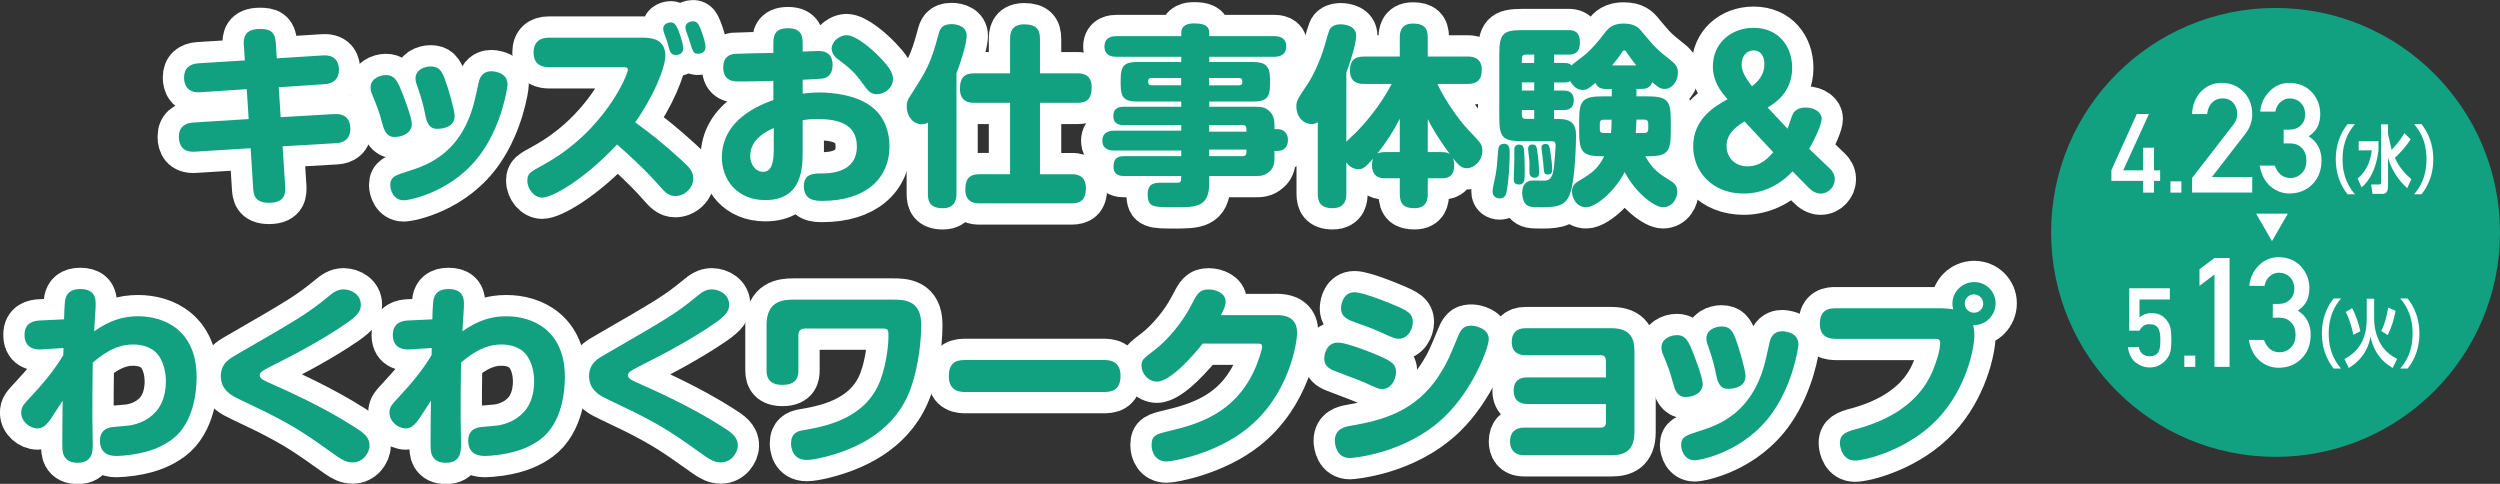 <?xml version="1.0" encoding="UTF-8"?>
<svg id="_レイヤー_1" data-name="レイヤー_1" xmlns="http://www.w3.org/2000/svg" version="1.1" viewBox="0 0 734.92 142.25">
  <rect x="0" y="0" width="734.92" height="142.25" fill="#333333" stroke="none"/>
  <!-- Generator: Adobe Illustrator 29.4.0, SVG Export Plug-In . SVG Version: 2.1.0 Build 152)  -->
  <defs>
    <style>
      .st0 {
        stroke: #fff;
        stroke-linecap: round;
        stroke-linejoin: round;
        stroke-width: 12.5px;
      }

      .st0, .st1 {
        fill: #fff;
      }

      .st2 {
        fill: #11a181;
      }
    </style>
  </defs>
  <g>
    <path class="st2" d="M734.92,68.32c0,36.44-29.54,65.98-65.98,65.98s-65.98-29.54-65.98-65.98S632.49,2.34,668.93,2.34s65.98,29.54,65.98,65.98Z"/>
    <g>
      <path class="st1" d="M620.67,50.07l7.48-16.56h3.57l-7.56,16.56h5.85v-6.65h3.2v6.65h1.8v3.1h-1.8v3.44h-3.2v-3.44h-9.33v-3.11Z"/>
      <path class="st1" d="M638.04,53.31h3.21v3.31h-3.21v-3.31Z"/>
      <path class="st1" d="M644.41,52.31l12.12-15.66c.47-.63.79-1.22.96-1.76.11-.51.17-1,.17-1.45,0-1.2-.36-2.25-1.09-3.14-.75-.89-1.82-1.36-3.2-1.39-1.22,0-2.24.4-3.05,1.21-.84.81-1.34,1.94-1.49,3.41h-4.43c.11-2.66.98-4.86,2.6-6.59,1.63-1.69,3.64-2.56,6.02-2.59,2.67.03,4.83.91,6.49,2.64,1.69,1.71,2.55,3.89,2.57,6.52,0,2.11-.62,3.98-1.87,5.62l-9.98,12.91h11.85v4.56h-17.68v-4.3Z"/>
      <path class="st1" d="M671.33,38.12h1.53c1.52,0,2.7-.43,3.54-1.3.84-.84,1.26-1.93,1.26-3.26-.03-1.35-.46-2.46-1.3-3.33-.84-.84-1.92-1.27-3.23-1.3-.95,0-1.82.32-2.6.95-.82.63-1.38,1.61-1.66,2.93h-4.45c.23-2.37,1.15-4.36,2.78-5.99,1.6-1.61,3.52-2.43,5.74-2.46,2.82.03,5.06.96,6.72,2.79,1.59,1.78,2.39,3.89,2.42,6.32,0,1.23-.22,2.41-.66,3.55-.51,1.14-1.43,2.16-2.74,3.05,1.35.88,2.32,1.93,2.92,3.16.57,1.23.86,2.52.86,3.86-.03,3-.93,5.36-2.7,7.09-1.74,1.77-3.98,2.67-6.71,2.7-2.11,0-3.98-.7-5.61-2.1s-2.68-3.43-3.17-6.09h4.44c.4,1.07.96,1.94,1.68,2.6.74.69,1.71,1.03,2.93,1.03,1.3,0,2.4-.46,3.3-1.39.91-.87,1.37-2.1,1.4-3.7-.03-1.63-.5-2.89-1.4-3.78-.89-.87-2.03-1.3-3.4-1.3h-1.9v-4.03Z"/>
      <path class="st1" d="M692.27,36.51c-1.61,1.91-3.63,4.87-3.63,10.3s2.02,8.39,3.63,10.3h-2.17c-.83-1.09-3.46-4.48-3.46-10.3s2.59-9.19,3.46-10.3h2.17Z"/>
      <path class="st1" d="M693.38,41.5h5.82v2.69c-.36,3.02-1.42,7.89-4.97,10.89l-1.16-2.59c2.49-2.17,3.68-4.63,4.16-8.3h-3.85v-2.69ZM702,39.05c0,.13,0,.28.02.41.03.28,1.03,4.54,1.04,4.61,2.22-2.35,3.29-4.13,3.76-4.93l1.83,1.83c-1.37,2.11-2.95,3.82-4.64,5.43.72,1.5,1.97,3.89,4.86,6.26l-1.24,2.65c-2.51-2.26-4.71-5.5-5.62-8.97v8.28c0,2.04-.81,2.37-1.61,2.37h-2.95l-.42-2.76h2.46c.31,0,.47-.2.47-.59v-17.1h2.05v2.52Z"/>
      <path class="st1" d="M709.68,57.1c1.61-1.91,3.63-4.87,3.63-10.3s-2.02-8.39-3.63-10.3h2.17c.83,1.09,3.46,4.48,3.46,10.3s-2.59,9.19-3.46,10.3h-2.17Z"/>
      <path class="st1" d="M625.93,84.74h11.93v3.29h-8.92v5.26c1.05-.84,2.24-1.27,3.59-1.27.86.02,1.65.18,2.37.47.68.33,1.23.73,1.65,1.21.62.63,1.07,1.37,1.35,2.2.14.45.25,1.01.31,1.66.06.67.09,1.48.09,2.46,0,1.5-.1,2.65-.31,3.45-.21.79-.57,1.49-1.08,2.11-.44.6-1.08,1.15-1.92,1.64-.82.52-1.79.78-2.92.8-1.51,0-2.9-.46-4.16-1.39-1.28-.95-2.07-2.48-2.38-4.6h3.21c.35,1.78,1.42,2.68,3.21,2.7.77,0,1.38-.16,1.84-.48.44-.31.75-.71.92-1.21.18-.5.3-1.04.34-1.62.02-.57.03-1.13.03-1.67.02-1.32-.18-2.4-.6-3.22-.23-.39-.56-.7-1-.94-.44-.19-.99-.29-1.65-.29-.59,0-1.12.14-1.6.41-.48.29-.92.78-1.29,1.49h-3.01v-12.49Z"/>
      <path class="st1" d="M642.12,104.54h3.21v3.31h-3.21v-3.31Z"/>
      <path class="st1" d="M650.99,80.69l-4.41,3.33v-4.88l4.41-3.29h4.43v32h-4.43v-27.16Z"/>
      <path class="st1" d="M668.14,89.35h1.53c1.52,0,2.7-.43,3.54-1.3.84-.84,1.26-1.93,1.26-3.26-.03-1.35-.46-2.46-1.3-3.33-.84-.84-1.92-1.27-3.23-1.3-.95,0-1.82.32-2.6.95-.82.63-1.38,1.61-1.66,2.93h-4.45c.23-2.37,1.15-4.36,2.78-5.99,1.6-1.61,3.52-2.43,5.74-2.46,2.82.03,5.06.96,6.72,2.79,1.59,1.78,2.39,3.89,2.42,6.32,0,1.23-.22,2.41-.66,3.55-.51,1.14-1.43,2.16-2.74,3.05,1.35.88,2.32,1.93,2.92,3.16.57,1.23.86,2.52.86,3.86-.03,3-.93,5.36-2.7,7.09-1.74,1.77-3.98,2.67-6.71,2.7-2.11,0-3.98-.7-5.61-2.1-1.63-1.4-2.68-3.43-3.17-6.09h4.44c.4,1.07.96,1.94,1.68,2.6.74.69,1.71,1.03,2.93,1.03,1.3,0,2.4-.46,3.3-1.39.91-.87,1.37-2.1,1.4-3.7-.03-1.63-.5-2.89-1.4-3.78-.89-.87-2.03-1.3-3.4-1.3h-1.9v-4.03Z"/>
      <path class="st1" d="M688.19,87.74c-1.61,1.91-3.63,4.87-3.63,10.3s2.02,8.39,3.63,10.3h-2.17c-.83-1.09-3.46-4.48-3.46-10.3s2.59-9.19,3.46-10.3h2.17Z"/>
      <path class="st1" d="M695.75,87.81h2.17v5.8c0,4.37,1.71,7.17,2.05,7.74,1.45,2.37,3.63,3.58,4.71,4.17l-1.32,2.65c-4.55-2.78-5.8-6.15-6.5-9.21-.31,1.59-1.17,6.04-6.39,9.21l-1.27-2.63c2.84-1.54,6.55-4.39,6.55-11.91v-5.82ZM691.81,98.41c-.42-2.17-1.22-4.87-2.25-6.71l1.89-1.09c.95,1.63,1.91,4.39,2.41,6.76l-2.05,1.04ZM700.01,97.3c1.16-2.17,1.84-5.54,2.04-6.89l2.17.98c-.6,2.89-.99,4.3-2.31,7.11l-1.89-1.2Z"/>
      <path class="st1" d="M705.6,108.34c1.61-1.91,3.63-4.87,3.63-10.3s-2.02-8.39-3.63-10.3h2.17c.83,1.09,3.46,4.48,3.46,10.3s-2.59,9.19-3.46,10.3h-2.17Z"/>
    </g>
    <polygon class="st1" points="667.89 70.88 663.24 62.82 672.54 62.82 667.89 70.88"/>
  </g>
  <g>
    <path class="st0" d="M71.67,13.34c-.17-2.33.28-4.82,4.71-4.82,2.61,0,4.48.4,4.71,4.25l.28,4.37,13.56-.85c4.14-.28,4.71,2.67,4.71,4.25,0,2.78-1.7,4.03-4.2,4.2l-13.5.91.57,8.79,15.77-.91c4.03-.23,4.71,2.5,4.71,4.31,0,3.01-1.87,4.14-4.2,4.25l-15.71.91.74,11.63c.11,1.81.28,4.99-4.76,4.99-4.37,0-4.54-2.61-4.65-4.48l-.74-11.57-16.39,1.02c-3.69.23-4.71-2.1-4.71-4.37,0-2.89,1.81-4.03,4.2-4.2l16.33-1.02-.57-8.79-13.67.91c-4.03.28-4.76-2.55-4.76-4.31,0-2.78,1.7-4.03,4.2-4.2l13.67-.85-.28-4.42Z"/>
    <path class="st0" d="M112.45,36.54c-1.08-3.97-1.42-4.76-3.01-8.68-.28-.62-.51-1.3-.51-2.16,0-2.5,2.61-3.63,4.54-3.63s2.89.96,3.97,3.29c1.19,2.61,3.63,9.36,3.63,11,0,2.55-2.38,3.91-5.16,3.91-2.38,0-3.06-2.27-3.46-3.74ZM149.2,24.8c0,.91-1.53,11.29-7.43,19.79-8.11,11.8-21.38,14.29-23.08,14.29-3.12,0-3.97-3.12-3.97-4.48,0-2.44,1.53-2.89,5.1-4.03,6.07-1.87,16.5-5.5,20.02-22.23.91-4.2,1.02-4.65,1.36-5.33.91-1.7,2.44-1.87,3.29-1.87.4,0,.91.06,1.53.23,1.7.4,3.18,1.47,3.18,3.63ZM125.04,33.87c-.51-2.55-1.13-5.05-2.16-7.88-.57-1.59-.74-2.16-.74-2.89,0-2.55,2.55-3.57,4.48-3.57,2.33,0,3.18,1.19,4.08,3.52,1.13,2.95,2.95,9.47,2.95,10.95,0,3.86-4.31,3.86-5.33,3.86-2.44,0-3.01-2.67-3.29-3.97Z"/>
    <path class="st0" d="M161.33,19.75c-1.25,0-4.48-.23-4.48-4.31,0-2.95,1.7-4.37,4.48-4.37h27.56c2.44,0,6.69.28,6.69,5.27,0,3.69-3.52,12.08-8.85,19.62,4.54,3.29,8.34,6.3,13.61,11.12,2.5,2.27,3.46,3.4,3.46,5.39,0,2.89-2.61,5.16-5.27,5.16-2.1,0-3.12-1.25-4.65-2.95-3.91-4.54-10.1-10.15-12.48-12.19-9.64,10.27-19,15.6-22.01,15.6-2.33,0-4.37-2.44-4.37-4.99,0-2.1.85-2.55,4.59-4.59,18.15-9.87,24.96-26.6,24.96-28.02,0-.74-.85-.74-1.36-.74h-21.89ZM195.13,9.48c-.11-.4-.17-.74-.17-1.08,0-1.53,1.76-1.82,2.21-1.82,1.02,0,1.59.74,2.21,2.21.68,1.7,1.47,4.31,1.47,5.39,0,1.99-1.99,1.99-2.21,1.99-.68,0-1.42-.23-1.81-1.42-.11-.45-.68-2.38-.79-2.78-.17-.4-.79-2.1-.91-2.5ZM201.66,9.03c-.11-.34-.17-.62-.17-.96,0-1.64,1.87-1.81,2.27-1.81,1.19,0,1.64.85,2.27,2.44.68,1.76,1.36,3.97,1.36,5.1,0,1.99-1.93,1.99-2.16,1.99-1.36,0-1.47-.28-2.67-4.2-.11-.4-.74-2.16-.91-2.55Z"/>
    <path class="st0" d="M235.96,27.52c1.02-.11,2.61-.34,4.88-.34,3.18,0,11.12.51,15.88,4.59,3.46,2.89,4.76,7.26,4.76,11.17,0,9.75-7.2,16.11-19.74,16.11-1.81,0-5.44,0-5.44-4.37,0-3.69,3.12-3.69,4.93-3.69,2.44,0,10.66,0,10.66-7.94,0-7.03-6.24-8.05-11.51-8.05-2.16,0-3.06.11-4.42.34v8.79c0,4.99,0,14.69-11,14.69-8.34,0-12.76-6.07-12.76-12.53,0-11.17,11.17-15.43,15.14-16.9v-5.62c-1.3.06-6.81.17-7.94.17h-2.21c-1.42,0-4.59,0-4.59-4.14,0-3.01,1.76-3.74,3.23-3.97.45-.06,8.9-.23,11.51-.28v-2.67c0-1.99.11-4.59,4.31-4.59s4.31,2.72,4.31,4.54v2.33c2.72-.11,3.69-.17,4.42-.17,1.25,0,4.37,0,4.37,4.14,0,2.95-1.76,3.63-2.27,3.8-.91.23-1.47.28-6.52.51v4.08ZM227.46,37.62c-1.98.91-6.92,3.23-6.92,8.17,0,2.55,1.53,4.71,3.8,4.71,2.44,0,3.12-2.61,3.12-6.69v-6.18ZM248.84,10.34c2.78,0,7.49,4.03,10.1,6.81,2.27,2.38,3.57,4.2,3.57,6.07,0,2.67-2.5,4.48-4.76,4.48-1.87,0-2.67-1.13-3.91-2.83-2.84-3.91-4.08-4.88-7.77-7.66-1.59-1.19-1.59-2.78-1.59-2.95,0-1.19,1.02-2.44,1.19-2.55.34-.28,1.59-1.36,3.18-1.36Z"/>
    <path class="st0" d="M281.16,57.01c0,.91,0,4.2-3.97,4.2-3.74,0-4.42-1.93-4.42-4.2v-20.99c-.34.23-.85.51-1.81.51-2.38,0-4.42-2.21-4.42-5.22,0-1.3.28-2.04,1.13-3.29,4.65-7.15,5.96-9.42,8.17-17.75.4-1.59.96-3.18,3.86-3.18,1.87,0,4.48.74,4.48,3.46,0,1.25-.79,5.16-3.01,11v35.45ZM316.72,21.56c1.02,0,4.2,0,4.2,4.08,0,3.57-1.53,4.59-4.2,4.59h-11v20.99h9.3c1.02,0,4.2,0,4.2,4.08,0,3.57-1.7,4.48-4.2,4.48h-27.05c-1.02,0-4.2,0-4.2-4.03,0-3.57,1.59-4.54,4.2-4.54h8.96v-20.99h-10.49c-1.08,0-4.25,0-4.25-4.08,0-3.57,1.53-4.59,4.25-4.59h10.49v-10.15c0-1.08,0-4.25,4.14-4.25,3.52,0,4.65,1.47,4.65,4.25v10.15h11Z"/>
    <path class="st0" d="M374.63,47.09c0,2.04-1.13,3.06-1.47,3.35-1.42,1.3-2.72,1.3-4.25,1.3h-13.44v2.21c0,6.98-3.91,6.98-10.21,6.98s-7.88,0-7.88-3.86c0-3.35,2.21-3.35,4.2-3.35h4.82c.79-.11.79-.57.85-1.98h-16.73c-.91,0-3.18,0-3.18-2.72,0-2.33.96-3.12,3.18-3.12h16.73v-1.65h-19.68c-.74,0-3.52,0-3.52-2.89s2.78-2.95,3.52-2.95h19.68v-1.64h-16.96c-.74,0-3.01,0-3.01-2.67s2.21-2.72,3.01-2.72h16.96v-1.53h-12.76c-3.86,0-5.05-.96-5.05-5.05v-1.53c0-4.08,1.19-5.05,5.05-5.05h12.76v-1.53h-19.06c-.79,0-3.52,0-3.52-3.01s2.78-3.06,3.52-3.06h19.06v-.96c0-2.44,2.27-2.78,3.69-2.78,2.61,0,4.54.45,4.54,2.78v.96h19.11c.74,0,3.52,0,3.52,3.01s-2.72,3.06-3.52,3.06h-19.11v1.53h12.76c3.74,0,5.1,1.13,5.1,5.05v1.53c0,4.08-1.19,5.05-5.1,5.05h-12.76v1.53h13.44c1.47,0,2.95,0,4.31,1.36s1.42,2.84,1.42,4.31v.91h.96c1.7,0,3.01,1.13,3.01,3.18,0,2.33-1.47,3.23-3.01,3.23h-.96v2.72ZM347.23,25.08v-2.16h-8.73c-.57,0-.96.28-.96.85,0,.74,0,1.3.96,1.3h8.73ZM355.45,25.08h8.73c.62,0,1.02-.23,1.02-.85,0-.74,0-1.3-1.02-1.3h-8.73v2.16ZM355.45,36.77v1.93h10.95v-.91c0-.68-.4-1.02-1.02-1.02h-9.93ZM366.4,43.97h-10.95v1.93h9.93c.68,0,1.02-.4,1.02-1.02v-.91Z"/>
    <path class="st0" d="M401.05,24.68c-1.02,0-4.2,0-4.2-3.86,0-3.01,1.25-4.2,4.2-4.2h10.44v-5.56c0-1.13.06-4.14,3.86-4.14,3.01,0,4.37,1.08,4.37,4.14v5.56h11.68c.96,0,4.2,0,4.2,3.86,0,3.23-1.64,4.2-4.2,4.2h-8.85c2.44,5.22,6.69,10.95,8.68,13.04.96,1.08,1.99,2.1,2.95,3.18,1.25,1.3,1.59,2.1,1.59,3.4,0,3.06-2.55,5.16-4.54,5.16-1.76,0-2.72-1.19-4.14-3.01.17.4.4.91.4,2.1,0,3.8-2.5,3.86-3.74,3.86h-4.03v4.59c0,1.47-.23,4.2-3.86,4.2-2.95,0-4.37-.96-4.37-4.2v-4.59h-4.14c-1.19,0-4.03,0-4.03-3.86,0-1.02.17-1.47.28-1.87-2.16,2.38-2.84,3.06-4.25,3.06-1.99,0-3.18-1.42-3.57-1.99v9.25c0,.91,0,4.2-4.03,4.2-3.57,0-4.37-1.87-4.37-4.2v-21.1c-.23.17-.79.57-1.82.57-2.33,0-4.48-2.04-4.48-5.22,0-1.59.34-2.1,3.4-6.69,1.13-1.64,3.52-6.29,4.88-11,1.42-5.05,1.47-5.16,2.27-5.73.79-.62,1.87-.68,2.5-.68,1.47,0,4.54.51,4.54,3.4,0,1.47-.85,5.22-2.89,10.78v20.3c.4-.4,2.33-2.21,2.67-2.55,2.61-2.61,7.15-7.71,10.66-14.41h-8.05ZM411.49,44.71v-9.81c-1.82,3.63-4.03,7.03-6.58,10.21.68-.34,1.7-.4,2.44-.4h4.14ZM423.74,44.71c1.7,0,2.16.34,2.5.62-1.59-2.1-4.65-6.47-6.52-10.32v9.7h4.03Z"/>
    <path class="st0" d="M443.81,44.76c0,.79-.06,7.15-.91,11.57-.17.96-.57,1.99-2.04,1.99-1.02,0-2.1-.57-2.1-2.1,0-.79.79-4.2.91-4.88.34-2.04.45-2.84.68-6.47.11-1.36.17-2.61,1.81-2.61s1.64,1.64,1.64,2.5ZM481.07,26.16v2.16h3.06c5.96,0,7.03,1.13,7.03,7.03v3.57c0,6.3-1.36,7.03-7.49,7.03,2.1,3.8,4.08,5.16,7.43,7.2.91.57,1.98,1.3,1.98,3.18,0,1.7-1.19,4.59-4.25,4.59-2.33,0-7.77-3.86-11.23-10.32-3.01,5.84-8.56,10.32-11.29,10.32-3.01,0-4.2-2.89-4.2-4.59,0-1.93,1.19-2.67,2.16-3.23,3.63-2.15,5.44-3.46,7.32-7.15-5.96,0-7.37-.74-7.37-7.03v-3.57c0-5.84,1.08-7.03,6.98-7.03h2.61v-2.16h-1.59c-1.53,0-2.55-.34-3.23-1.81-1.76,1.59-2.55,2.1-3.69,2.1-1.53,0-2.89-1.02-3.69-2.61-.57.28-.79.4-1.87.4h-2.89v2.38h2.78c.74,0,3.01,0,3.01,2.84s-2.21,2.89-3.01,2.89h-2.78v2.61h1.02c4.14,0,5.44,1.42,5.44,4.99,0,1.99-.28,12.88-1.7,16.79-1.25,3.52-3.29,4.2-8.34,4.2-3.18,0-4.03-.11-4.88-1.08-.68-.74-.91-2.21-.91-3.12,0-2.38,1.08-3.69,3.29-3.69.57,0,2.84.06,3.35.06.85-.11,2.16-.17,2.61-3.4.23-1.59.57-6.07.57-6.86,0-1.25-.45-1.36-1.47-1.36h-8.51c-5.5,0-6.58-1.08-6.58-6.98V15.89c0-5.84,1.02-7.03,6.58-7.03h13.78c1.08,0,3.35.06,3.35,3.57s-2.16,3.63-3.35,3.63h-4.25v2.44h2.89c1.47,0,1.87.34,2.27.74.57-.68,3.8-2.95,4.37-3.52,2.44-2.33,2.95-2.95,5.73-6.52,1.36-1.76,3.18-2.27,5.16-2.27,3.4,0,4.54,1.3,5.44,2.44,4.03,4.82,4.14,4.93,8.68,8.56,1.36,1.08,1.87,1.99,1.87,3.46,0,2.44-1.7,4.76-3.91,4.76-1.36,0-2.27-.79-3.63-1.98-.68,1.87-2.16,1.98-3.35,1.98h-1.3ZM447.95,43.74c.11.57.28,2.95.28,6.47,0,2.67,0,4.03-1.7,4.03-.96,0-1.53-.4-1.53-1.47,0-.96.17-5.33.17-6.18,0-.51-.06-2.61,0-3.01.17-.91,1.02-1.08,1.19-1.08.96,0,1.42.28,1.59,1.25ZM447.38,18.5h3.63v-2.44h-2.61c-.68,0-1.02.45-1.02,1.08v1.36ZM451.01,24.23h-3.63v2.38h3.63v-2.38ZM447.38,32.34v1.53c0,.68.34,1.08,1.02,1.08h2.61v-2.61h-3.63ZM451.92,44.48c.4,2.5.51,5.16.51,6.29,0,.51,0,1.47-1.36,1.47-1.25,0-1.47-1.08-1.47-1.7,0-2.27.06-3.01-.11-4.2-.06-.4-.28-2.27-.28-2.5,0-1.36.96-1.36,1.13-1.36,1.08,0,1.3.17,1.59,1.99ZM455.78,44.88c.17,1.19.51,3.12.51,5.05,0,.51,0,1.36-1.3,1.36-1.08,0-1.13-.34-1.3-3.12-.06-.74-.57-4.65-.57-4.88,0-.4.28-.96,1.13-.96,1.13-.06,1.25.51,1.53,2.55ZM471.37,35.18c-.68,0-1.08.34-1.08,1.08v1.76c0,.68.34,1.08,1.08,1.08h2.21c.11-1.25.23-2.27.23-3.91h-2.44ZM481.01,19.24c-1.36-1.76-1.7-2.16-2.61-3.52-.51-.79-.57-.91-.96-.91-.28,0-.4.17-.79.79-.79,1.3-1.93,2.61-2.72,3.63h7.09ZM481.07,35.18c-.06,1.42-.11,2.44-.23,3.91h2.61c.68,0,1.08-.4,1.08-1.08v-1.76c0-.68-.4-1.08-1.08-1.08h-2.38Z"/>
    <path class="st0" d="M538.07,49.7c.57.57,1.3,1.59,1.3,3.01,0,2.04-1.7,4.2-4.2,4.2-1.36,0-2.67-.85-3.57-1.82l-4.65-4.71c-3.8,4.08-8.85,6.52-14.35,6.52-9.47,0-14.86-6.64-14.86-13.84,0-8.28,6.58-11.91,10.1-13.9-1.99-2.27-4.31-5.16-4.31-9.64,0-6.81,5.33-11.34,11.97-11.34,7.37,0,11.34,5.5,11.34,11.74,0,7.32-5.22,10.49-7.2,11.68l5.84,6.24c.28-.62,1.13-3.46,1.42-4.03.23-.57,1.02-2.21,3.91-2.21s4.71,1.64,4.71,3.29c0,1.42-1.53,5.1-3.69,8.85l6.24,5.96ZM512.83,35.69c-3.18,1.93-5.27,4.03-5.27,7.2,0,3.97,3.01,6.01,6.12,6.01,3.91,0,6.18-2.55,7.6-4.14l-8.45-9.07ZM518.67,18.9c0-2.33-1.02-4.08-3.18-4.08s-3.52,1.87-3.52,4.14,1.59,4.48,3.06,6.41c2.95-2.27,3.63-4.48,3.63-6.47Z"/>
    <path class="st0" d="M18.67,102.31l-6.41.4c-.96.06-5.05.28-5.05-4.25,0-3.74,2.95-4.2,4.59-4.25l7.03-.34c0-1.13.17-4.99.34-5.73.34-1.87,1.59-3.18,4.42-3.18s4.54,1.19,4.54,4.2c0,.79,0,1.36-.34,6.24-.06.79-.06,1.47-.11,1.99,4.71-3.29,8.56-4.42,12.93-4.42,7.77,0,17.19,4.14,17.19,17.87,0,3.8-.68,13.44-7.2,18.32-2.55,1.87-5.96,3.63-11.8,4.48-1.99.28-3.63.4-4.37.4-1.19,0-5.05,0-5.05-4.48,0-3.69,3.01-3.97,4.25-4.08.62-.06,4.2-.34,4.76-.45,3.97-.74,7.32-2.95,8.96-6.29,1.19-2.38,1.42-4.99,1.42-6.52,0-.96-.06-5.05-2.33-7.94-1.99-2.55-5.33-3.01-7.26-3.01-2.33,0-6.24.4-11.91,5.33-.11,5.44-.11,11-.11,16.45,0,1.19.11,6.41.11,7.49,0,1.99,0,5.5-4.42,5.5-1.93,0-3.18-.57-3.97-1.93-.51-.91-.57-1.87-.57-4.25,0-4.03.06-8.05.11-12.08-3.29,5.1-3.35,5.22-4.25,6.35-.85,1.02-1.81,1.81-3.12,1.81-2.38,0-4.82-2.1-4.82-4.59,0-1.7.57-2.33,3.01-4.93,3.46-3.69,6.75-7.66,9.36-12.02l.06-2.04Z"/>
    <path class="st0" d="M69.43,104.3c18.66-10.78,20.93-12.08,27.17-17.19,1.3-1.08,2.55-2.04,4.37-2.04,2.33,0,5.1,1.53,5.1,4.48,0,1.65-.51,2.95-4.42,5.62-6.98,4.76-14.41,8.73-22.01,12.53-2.55,1.3-3.29,1.76-3.29,2.61,0,.74.57,1.25,2.5,2.1,5.84,2.61,15.71,6.98,25.07,12.93,2.84,1.81,4.71,3.01,4.71,5.67,0,2.15-1.98,4.93-4.93,4.93-1.76,0-3.12-.74-4.65-1.81-8.79-6.24-11.57-8.28-20.76-12.93-1.47-.74-7.88-3.74-9.13-4.42-1.3-.68-4.25-2.33-4.25-6.18s2.72-5.27,4.54-6.29Z"/>
    <path class="st0" d="M126.93,102.31l-6.41.4c-.96.06-5.05.28-5.05-4.25,0-3.74,2.95-4.2,4.59-4.25l7.03-.34c0-1.13.17-4.99.34-5.73.34-1.87,1.59-3.18,4.42-3.18s4.54,1.19,4.54,4.2c0,.79,0,1.36-.34,6.24-.06.79-.06,1.47-.11,1.99,4.71-3.29,8.56-4.42,12.93-4.42,7.77,0,17.19,4.14,17.19,17.87,0,3.8-.68,13.44-7.2,18.32-2.55,1.87-5.96,3.63-11.8,4.48-1.99.28-3.63.4-4.37.4-1.19,0-5.05,0-5.05-4.48,0-3.69,3.01-3.97,4.25-4.08.62-.06,4.2-.34,4.76-.45,3.97-.74,7.32-2.95,8.96-6.29,1.19-2.38,1.42-4.99,1.42-6.52,0-.96-.06-5.05-2.33-7.94-1.99-2.55-5.33-3.01-7.26-3.01-2.33,0-6.24.4-11.91,5.33-.11,5.44-.11,11-.11,16.45,0,1.19.11,6.41.11,7.49,0,1.99,0,5.5-4.42,5.5-1.93,0-3.18-.57-3.97-1.93-.51-.91-.57-1.87-.57-4.25,0-4.03.06-8.05.11-12.08-3.29,5.1-3.35,5.22-4.25,6.35-.85,1.02-1.81,1.81-3.12,1.81-2.38,0-4.82-2.1-4.82-4.59,0-1.7.57-2.33,3.01-4.93,3.46-3.69,6.75-7.66,9.36-12.02l.06-2.04Z"/>
    <path class="st0" d="M177.69,104.3c18.66-10.78,20.93-12.08,27.17-17.19,1.3-1.08,2.55-2.04,4.37-2.04,2.33,0,5.1,1.53,5.1,4.48,0,1.65-.51,2.95-4.42,5.62-6.98,4.76-14.41,8.73-22.01,12.53-2.55,1.3-3.29,1.76-3.29,2.61,0,.74.57,1.25,2.5,2.1,5.84,2.61,15.71,6.98,25.07,12.93,2.84,1.81,4.71,3.01,4.71,5.67,0,2.15-1.98,4.93-4.93,4.93-1.76,0-3.12-.74-4.65-1.81-8.79-6.24-11.57-8.28-20.76-12.93-1.47-.74-7.88-3.74-9.13-4.42-1.3-.68-4.25-2.33-4.25-6.18s2.72-5.27,4.54-6.29Z"/>
    <path class="st0" d="M262.42,88.08c3.35,0,8.39.06,8.39,7.37,0,6.35-1.3,14.92-3.91,20.76-4.93,11.12-15.77,16.05-25.01,18.26-1.7.4-3.4.74-4.76.74-4.31,0-4.59-3.91-4.59-4.88,0-2.84,1.76-3.52,3.23-3.8,6.35-1.08,18.66-3.18,23.03-14.75,2.1-5.67,2.38-11.68,2.38-12.65,0-2.21,0-2.55-1.81-2.55h-22.74c-1.19,0-1.93.62-1.93,1.93v10.38c0,1.42-.17,4.25-4.65,4.25-3.63,0-4.71-1.76-4.71-4.25v-13.44c0-6.86,4.71-7.37,7.77-7.37h29.32Z"/>
    <path class="st0" d="M283.91,115.24c-1.42,0-4.99,0-4.99-4.65s3.01-4.76,4.99-4.76h40.5c1.42,0,4.99,0,4.99,4.65s-3.18,4.76-4.99,4.76h-40.5Z"/>
    <path class="st0" d="M375.28,92.61c5.84,0,6.01,3.69,6.01,5.39,0,2.67-2.27,18.26-14.92,28.19-9.13,7.2-21.55,9.47-23.42,9.47-3.4,0-4.42-2.89-4.42-4.76,0-3.01,1.3-3.29,5.61-4.31,8.28-1.98,18.38-5.16,24.16-16.84,1.53-3.06,2.72-6.98,2.72-7.83,0-.91-.51-.91-1.82-.91h-15.65c-2.04,2.61-9.25,11.17-13.44,11.17-2.61,0-4.54-2.44-4.54-4.59,0-1.76.28-1.98,3.91-4.76,3.74-2.84,8.17-8.11,10.72-13.16,1.7-3.29,2.38-4.59,5.16-4.59,1.98,0,4.93,1.08,4.93,3.52,0,.85-.17,1.76-1.36,4.03h16.33Z"/>
    <path class="st0" d="M400.74,112.29c-1.36-.62-7.49-2.84-8.68-3.35-1.25-.51-2.78-1.42-2.78-3.52,0-1.19.62-4.71,4.03-4.71,1.99,0,6.47,1.64,8.79,2.55,7.2,2.78,8.28,3.69,8.28,6.18,0,2.04-1.36,4.93-4.14,4.93-.96,0-1.25-.17-5.5-2.1ZM437.66,99.65c0,2.67-4.76,14.97-12.99,22.86-11.57,11.12-27.62,12.14-27.79,12.14-4.03,0-4.48-4.03-4.48-5.11,0-3.52,3.06-4.08,4.25-4.31,9.13-1.59,19.68-3.91,26.88-15.65,1.99-3.18,2.5-4.48,5.16-10.89,1.08-2.67,2.27-2.95,4.03-2.95.85,0,4.93.74,4.93,3.91ZM405.73,97.6c-1.53-.68-2.84-1.25-6.58-2.55-2.89-1.02-4.93-1.76-4.93-4.42,0-1.3.68-4.71,3.97-4.71,2.78,0,11,3.46,11.34,3.63,4.08,1.7,5.79,2.5,5.79,5.16,0,1.98-1.36,4.88-4.2,4.88-.91,0-1.13-.06-5.39-1.99Z"/>
    <path class="st0" d="M448.94,118.76c-1.7,0-3.97-.68-3.97-3.91s2.1-3.91,3.97-3.91h23.14v-4.93c0-.79-.34-1.59-1.53-1.59h-22.12c-1.08,0-4.03-.17-4.03-3.91,0-2.5,1.3-4.03,4.03-4.03h25.3c5.84,0,6.75,3.35,6.75,6.81v23.71c0,5.79-3.23,6.81-6.75,6.81h-25.69c-3.29,0-4.14-2.16-4.14-4.03,0-2.61,1.47-4.08,4.14-4.08h22.52c.96,0,1.53-.51,1.53-1.53v-5.39h-23.14Z"/>
    <path class="st0" d="M491.93,112.98c-1.08-3.97-1.42-4.76-3.01-8.68-.28-.62-.51-1.3-.51-2.16,0-2.5,2.61-3.63,4.54-3.63s2.89.96,3.97,3.29c1.19,2.61,3.63,9.36,3.63,11,0,2.55-2.38,3.91-5.16,3.91-2.38,0-3.06-2.27-3.46-3.74ZM528.68,101.23c0,.91-1.53,11.29-7.43,19.79-8.11,11.8-21.38,14.29-23.08,14.29-3.12,0-3.97-3.12-3.97-4.48,0-2.44,1.53-2.89,5.1-4.03,6.07-1.87,16.5-5.5,20.02-22.23.91-4.2,1.02-4.65,1.36-5.33.91-1.7,2.44-1.87,3.29-1.87.4,0,.91.06,1.53.23,1.7.4,3.18,1.48,3.18,3.63ZM504.52,110.31c-.51-2.55-1.13-5.05-2.16-7.88-.57-1.59-.74-2.16-.74-2.89,0-2.55,2.55-3.57,4.48-3.57,2.33,0,3.18,1.19,4.08,3.52,1.13,2.95,2.95,9.47,2.95,10.95,0,3.86-4.31,3.86-5.33,3.86-2.44,0-3.01-2.67-3.29-3.97Z"/>
    <path class="st0" d="M539.51,99.59c-1.02,0-4.54,0-4.54-4.42s3.12-4.54,4.54-4.54h31.31c.85,0,2.33.11,3.35.28-.06-.34-.23-.91-.23-1.64,0-3.52,2.89-6.35,6.41-6.35s6.29,2.78,6.29,6.24-2.78,6.52-6.58,6.41c.11.57.34,1.3.34,2.95,0,4.2-2.5,15.82-10.72,24.56-8.56,9.13-21.33,12.31-24.39,12.31-3.52,0-4.42-3.63-4.42-5.16,0-2.67,1.99-3.35,4.76-4.08,17.64-4.76,21.78-14.63,23.42-19.51,1.02-2.89,1.3-4.99,1.3-5.67,0-1.36-.79-1.36-1.47-1.36h-29.38ZM580.29,86.54c-1.53,0-2.72,1.19-2.72,2.67s1.19,2.72,2.72,2.72,2.72-1.19,2.72-2.67-1.25-2.72-2.72-2.72Z"/>
  </g>
  <g>
    <path class="st2" d="M71.67,13.34c-.17-2.33.28-4.82,4.71-4.82,2.61,0,4.48.4,4.71,4.25l.28,4.37,13.56-.85c4.14-.28,4.71,2.67,4.71,4.25,0,2.78-1.7,4.03-4.2,4.2l-13.5.91.57,8.79,15.77-.91c4.03-.23,4.71,2.5,4.71,4.31,0,3.01-1.87,4.14-4.2,4.25l-15.71.91.74,11.63c.11,1.81.28,4.99-4.76,4.99-4.37,0-4.54-2.61-4.65-4.48l-.74-11.57-16.39,1.02c-3.69.23-4.71-2.1-4.71-4.37,0-2.89,1.81-4.03,4.2-4.2l16.33-1.02-.57-8.79-13.67.91c-4.03.28-4.76-2.55-4.76-4.31,0-2.78,1.7-4.03,4.2-4.2l13.67-.85-.28-4.42Z"/>
    <path class="st2" d="M112.45,36.54c-1.08-3.97-1.42-4.76-3.01-8.68-.28-.62-.51-1.3-.51-2.16,0-2.5,2.61-3.63,4.54-3.63s2.89.96,3.97,3.29c1.19,2.61,3.63,9.36,3.63,11,0,2.55-2.38,3.91-5.16,3.91-2.38,0-3.06-2.27-3.46-3.74ZM149.2,24.8c0,.91-1.53,11.29-7.43,19.79-8.11,11.8-21.38,14.29-23.08,14.29-3.12,0-3.97-3.12-3.97-4.48,0-2.44,1.53-2.89,5.1-4.03,6.07-1.87,16.5-5.5,20.02-22.23.91-4.2,1.02-4.65,1.36-5.33.91-1.7,2.44-1.87,3.29-1.87.4,0,.91.06,1.53.23,1.7.4,3.18,1.47,3.18,3.63ZM125.04,33.87c-.51-2.55-1.13-5.05-2.16-7.88-.57-1.59-.74-2.16-.74-2.89,0-2.55,2.55-3.57,4.48-3.57,2.33,0,3.18,1.19,4.08,3.52,1.13,2.95,2.95,9.47,2.95,10.95,0,3.86-4.31,3.86-5.33,3.86-2.44,0-3.01-2.67-3.29-3.97Z"/>
    <path class="st2" d="M161.33,19.75c-1.25,0-4.48-.23-4.48-4.31,0-2.95,1.7-4.37,4.48-4.37h27.56c2.44,0,6.69.28,6.69,5.27,0,3.69-3.52,12.08-8.85,19.62,4.54,3.29,8.34,6.3,13.61,11.12,2.5,2.27,3.46,3.4,3.46,5.39,0,2.89-2.61,5.16-5.27,5.16-2.1,0-3.12-1.25-4.65-2.95-3.91-4.54-10.1-10.15-12.48-12.19-9.64,10.27-19,15.6-22.01,15.6-2.33,0-4.37-2.44-4.37-4.99,0-2.1.85-2.55,4.59-4.59,18.15-9.87,24.96-26.6,24.96-28.02,0-.74-.85-.74-1.36-.74h-21.89ZM195.13,9.48c-.11-.4-.17-.74-.17-1.08,0-1.53,1.76-1.82,2.21-1.82,1.02,0,1.59.74,2.21,2.21.68,1.7,1.47,4.31,1.47,5.39,0,1.99-1.99,1.99-2.21,1.99-.68,0-1.42-.23-1.81-1.42-.11-.45-.68-2.38-.79-2.78-.17-.4-.79-2.1-.91-2.5ZM201.66,9.03c-.11-.34-.17-.62-.17-.96,0-1.64,1.87-1.81,2.27-1.81,1.19,0,1.64.85,2.27,2.44.68,1.76,1.36,3.97,1.36,5.1,0,1.99-1.93,1.99-2.16,1.99-1.36,0-1.47-.28-2.67-4.2-.11-.4-.74-2.16-.91-2.55Z"/>
    <path class="st2" d="M235.96,27.52c1.02-.11,2.61-.34,4.88-.34,3.18,0,11.12.51,15.88,4.59,3.46,2.89,4.76,7.26,4.76,11.17,0,9.75-7.2,16.11-19.74,16.11-1.81,0-5.44,0-5.44-4.37,0-3.69,3.12-3.69,4.93-3.69,2.44,0,10.66,0,10.66-7.94,0-7.03-6.24-8.05-11.51-8.05-2.16,0-3.06.11-4.42.34v8.79c0,4.99,0,14.69-11,14.69-8.34,0-12.76-6.07-12.76-12.53,0-11.17,11.17-15.43,15.14-16.9v-5.62c-1.3.06-6.81.17-7.94.17h-2.21c-1.42,0-4.59,0-4.59-4.14,0-3.01,1.76-3.74,3.23-3.97.45-.06,8.9-.23,11.51-.28v-2.67c0-1.99.11-4.59,4.31-4.59s4.31,2.72,4.31,4.54v2.33c2.72-.11,3.69-.17,4.42-.17,1.25,0,4.37,0,4.37,4.14,0,2.95-1.76,3.63-2.27,3.8-.91.23-1.47.28-6.52.51v4.08ZM227.46,37.62c-1.98.91-6.92,3.23-6.92,8.17,0,2.55,1.53,4.71,3.8,4.71,2.44,0,3.12-2.61,3.12-6.69v-6.18ZM248.84,10.34c2.78,0,7.49,4.03,10.1,6.81,2.27,2.38,3.57,4.2,3.57,6.07,0,2.67-2.5,4.48-4.76,4.48-1.87,0-2.67-1.13-3.91-2.83-2.84-3.91-4.08-4.88-7.77-7.66-1.59-1.19-1.59-2.78-1.59-2.95,0-1.19,1.02-2.44,1.19-2.55.34-.28,1.59-1.36,3.18-1.36Z"/>
    <path class="st2" d="M281.16,57.01c0,.91,0,4.2-3.97,4.2-3.74,0-4.42-1.93-4.42-4.2v-20.99c-.34.23-.85.51-1.81.51-2.38,0-4.42-2.21-4.42-5.22,0-1.3.28-2.04,1.13-3.29,4.65-7.15,5.96-9.42,8.17-17.75.4-1.59.96-3.18,3.86-3.18,1.87,0,4.48.74,4.48,3.46,0,1.25-.79,5.16-3.01,11v35.45ZM316.72,21.56c1.02,0,4.2,0,4.2,4.08,0,3.57-1.53,4.59-4.2,4.59h-11v20.99h9.3c1.02,0,4.2,0,4.2,4.08,0,3.57-1.7,4.48-4.2,4.48h-27.05c-1.02,0-4.2,0-4.2-4.03,0-3.57,1.59-4.54,4.2-4.54h8.96v-20.99h-10.49c-1.08,0-4.25,0-4.25-4.08,0-3.57,1.53-4.59,4.25-4.59h10.49v-10.15c0-1.08,0-4.25,4.14-4.25,3.52,0,4.65,1.47,4.65,4.25v10.15h11Z"/>
    <path class="st2" d="M374.63,47.09c0,2.04-1.13,3.06-1.47,3.35-1.42,1.3-2.72,1.3-4.25,1.3h-13.44v2.21c0,6.98-3.91,6.98-10.21,6.98s-7.88,0-7.88-3.86c0-3.35,2.21-3.35,4.2-3.35h4.82c.79-.11.79-.57.85-1.98h-16.73c-.91,0-3.18,0-3.18-2.72,0-2.33.96-3.12,3.18-3.12h16.73v-1.65h-19.68c-.74,0-3.52,0-3.52-2.89s2.78-2.95,3.52-2.95h19.68v-1.64h-16.96c-.74,0-3.01,0-3.01-2.67s2.21-2.72,3.01-2.72h16.96v-1.53h-12.76c-3.86,0-5.05-.96-5.05-5.05v-1.53c0-4.08,1.19-5.05,5.05-5.05h12.76v-1.53h-19.06c-.79,0-3.52,0-3.52-3.01s2.78-3.06,3.52-3.06h19.06v-.96c0-2.44,2.27-2.78,3.69-2.78,2.61,0,4.54.45,4.54,2.78v.96h19.11c.74,0,3.52,0,3.52,3.01s-2.72,3.06-3.52,3.06h-19.11v1.53h12.76c3.74,0,5.1,1.13,5.1,5.05v1.53c0,4.08-1.19,5.05-5.1,5.05h-12.76v1.53h13.44c1.47,0,2.95,0,4.31,1.36s1.42,2.84,1.42,4.31v.91h.96c1.7,0,3.01,1.13,3.01,3.18,0,2.33-1.47,3.23-3.01,3.23h-.96v2.72ZM347.23,25.08v-2.16h-8.73c-.57,0-.96.28-.96.85,0,.74,0,1.3.96,1.3h8.73ZM355.45,25.08h8.73c.62,0,1.02-.23,1.02-.85,0-.74,0-1.3-1.02-1.3h-8.73v2.16ZM355.45,36.77v1.93h10.95v-.91c0-.68-.4-1.02-1.02-1.02h-9.93ZM366.4,43.97h-10.95v1.93h9.93c.68,0,1.02-.4,1.02-1.02v-.91Z"/>
    <path class="st2" d="M401.05,24.68c-1.02,0-4.2,0-4.2-3.86,0-3.01,1.25-4.2,4.2-4.2h10.44v-5.56c0-1.13.06-4.14,3.86-4.14,3.01,0,4.37,1.08,4.37,4.14v5.56h11.68c.96,0,4.2,0,4.2,3.86,0,3.23-1.64,4.2-4.2,4.2h-8.85c2.44,5.22,6.69,10.95,8.68,13.04.96,1.08,1.99,2.1,2.95,3.18,1.25,1.3,1.59,2.1,1.59,3.4,0,3.06-2.55,5.16-4.54,5.16-1.76,0-2.72-1.19-4.14-3.01.17.4.4.91.4,2.1,0,3.8-2.5,3.86-3.74,3.86h-4.03v4.59c0,1.47-.23,4.2-3.86,4.2-2.95,0-4.37-.96-4.37-4.2v-4.59h-4.14c-1.19,0-4.03,0-4.03-3.86,0-1.02.17-1.47.28-1.87-2.16,2.38-2.84,3.06-4.25,3.06-1.99,0-3.18-1.42-3.57-1.99v9.25c0,.91,0,4.2-4.03,4.2-3.57,0-4.37-1.87-4.37-4.2v-21.1c-.23.17-.79.57-1.82.57-2.33,0-4.48-2.04-4.48-5.22,0-1.59.34-2.1,3.4-6.69,1.13-1.64,3.52-6.29,4.88-11,1.42-5.05,1.47-5.16,2.27-5.73.79-.62,1.87-.68,2.5-.68,1.47,0,4.54.51,4.54,3.4,0,1.47-.85,5.22-2.89,10.78v20.3c.4-.4,2.33-2.21,2.67-2.55,2.61-2.61,7.15-7.71,10.66-14.41h-8.05ZM411.49,44.71v-9.81c-1.82,3.63-4.03,7.03-6.58,10.21.68-.34,1.7-.4,2.44-.4h4.14ZM423.74,44.71c1.7,0,2.16.34,2.5.62-1.59-2.1-4.65-6.47-6.52-10.32v9.7h4.03Z"/>
    <path class="st2" d="M443.81,44.76c0,.79-.06,7.15-.91,11.57-.17.96-.57,1.99-2.04,1.99-1.02,0-2.1-.57-2.1-2.1,0-.79.79-4.2.91-4.88.34-2.04.45-2.84.68-6.47.11-1.36.17-2.61,1.81-2.61s1.64,1.64,1.64,2.5ZM481.07,26.16v2.16h3.06c5.96,0,7.03,1.13,7.03,7.03v3.57c0,6.3-1.36,7.03-7.49,7.03,2.1,3.8,4.08,5.16,7.43,7.2.91.57,1.98,1.3,1.98,3.18,0,1.7-1.19,4.59-4.25,4.59-2.33,0-7.77-3.86-11.23-10.32-3.01,5.84-8.56,10.32-11.29,10.32-3.01,0-4.2-2.89-4.2-4.59,0-1.93,1.19-2.67,2.16-3.23,3.63-2.15,5.44-3.46,7.32-7.15-5.96,0-7.37-.74-7.37-7.03v-3.57c0-5.84,1.08-7.03,6.98-7.03h2.61v-2.16h-1.59c-1.53,0-2.55-.34-3.23-1.81-1.76,1.59-2.55,2.1-3.69,2.1-1.53,0-2.89-1.02-3.69-2.61-.57.28-.79.4-1.87.4h-2.89v2.38h2.78c.74,0,3.01,0,3.01,2.84s-2.21,2.89-3.01,2.89h-2.78v2.61h1.02c4.14,0,5.44,1.42,5.44,4.99,0,1.99-.28,12.88-1.7,16.79-1.25,3.52-3.29,4.2-8.34,4.2-3.18,0-4.03-.11-4.88-1.08-.68-.74-.91-2.21-.91-3.12,0-2.38,1.08-3.69,3.29-3.69.57,0,2.84.06,3.35.06.85-.11,2.16-.17,2.61-3.4.23-1.59.57-6.07.57-6.86,0-1.25-.45-1.36-1.47-1.36h-8.51c-5.5,0-6.58-1.08-6.58-6.98V15.89c0-5.84,1.02-7.03,6.58-7.03h13.78c1.08,0,3.35.06,3.35,3.57s-2.16,3.63-3.35,3.63h-4.25v2.44h2.89c1.47,0,1.87.34,2.27.74.57-.68,3.8-2.95,4.37-3.52,2.44-2.33,2.95-2.95,5.73-6.52,1.36-1.76,3.18-2.27,5.16-2.27,3.4,0,4.54,1.3,5.44,2.44,4.03,4.82,4.14,4.93,8.68,8.56,1.36,1.08,1.87,1.99,1.87,3.46,0,2.44-1.7,4.76-3.91,4.76-1.36,0-2.27-.79-3.63-1.98-.68,1.87-2.16,1.98-3.35,1.98h-1.3ZM447.95,43.74c.11.57.28,2.95.28,6.47,0,2.67,0,4.03-1.7,4.03-.96,0-1.53-.4-1.53-1.47,0-.96.17-5.33.17-6.18,0-.51-.06-2.61,0-3.01.17-.91,1.02-1.08,1.19-1.08.96,0,1.42.28,1.59,1.25ZM447.38,18.5h3.63v-2.44h-2.61c-.68,0-1.02.45-1.02,1.08v1.36ZM451.01,24.23h-3.63v2.38h3.63v-2.38ZM447.38,32.34v1.53c0,.68.34,1.08,1.02,1.08h2.61v-2.61h-3.63ZM451.92,44.48c.4,2.5.51,5.16.51,6.29,0,.51,0,1.47-1.36,1.47-1.25,0-1.47-1.08-1.47-1.7,0-2.27.06-3.01-.11-4.2-.06-.4-.28-2.27-.28-2.5,0-1.36.96-1.36,1.13-1.36,1.08,0,1.3.17,1.59,1.99ZM455.78,44.88c.17,1.19.51,3.12.51,5.05,0,.51,0,1.36-1.3,1.36-1.08,0-1.13-.34-1.3-3.12-.06-.74-.57-4.65-.57-4.88,0-.4.28-.96,1.13-.96,1.13-.06,1.25.51,1.53,2.55ZM471.37,35.18c-.68,0-1.08.34-1.08,1.08v1.76c0,.68.34,1.08,1.08,1.08h2.21c.11-1.25.23-2.27.23-3.91h-2.44ZM481.01,19.24c-1.36-1.76-1.7-2.16-2.61-3.52-.51-.79-.57-.91-.96-.91-.28,0-.4.17-.79.79-.79,1.3-1.93,2.61-2.72,3.63h7.09ZM481.07,35.18c-.06,1.42-.11,2.44-.23,3.91h2.61c.68,0,1.08-.4,1.08-1.08v-1.76c0-.68-.4-1.08-1.08-1.08h-2.38Z"/>
    <path class="st2" d="M538.07,49.7c.57.57,1.3,1.59,1.3,3.01,0,2.04-1.7,4.2-4.2,4.2-1.36,0-2.67-.85-3.57-1.82l-4.65-4.71c-3.8,4.08-8.85,6.52-14.35,6.52-9.47,0-14.86-6.64-14.86-13.84,0-8.28,6.58-11.91,10.1-13.9-1.99-2.27-4.31-5.16-4.31-9.64,0-6.81,5.33-11.34,11.97-11.34,7.37,0,11.34,5.5,11.34,11.74,0,7.32-5.22,10.49-7.2,11.68l5.84,6.24c.28-.62,1.13-3.46,1.42-4.03.23-.57,1.02-2.21,3.91-2.21s4.71,1.64,4.71,3.29c0,1.42-1.53,5.1-3.69,8.85l6.24,5.96ZM512.83,35.69c-3.18,1.93-5.27,4.03-5.27,7.2,0,3.97,3.01,6.01,6.12,6.01,3.91,0,6.18-2.55,7.6-4.14l-8.45-9.07ZM518.67,18.9c0-2.33-1.02-4.08-3.18-4.08s-3.52,1.87-3.52,4.14,1.59,4.48,3.06,6.41c2.95-2.27,3.63-4.48,3.63-6.47Z"/>
    <path class="st2" d="M18.67,102.31l-6.41.4c-.96.06-5.05.28-5.05-4.25,0-3.74,2.95-4.2,4.59-4.25l7.03-.34c0-1.13.17-4.99.34-5.73.34-1.87,1.59-3.18,4.42-3.18s4.54,1.19,4.54,4.2c0,.79,0,1.36-.34,6.24-.06.79-.06,1.47-.11,1.99,4.71-3.29,8.56-4.42,12.93-4.42,7.77,0,17.19,4.14,17.19,17.87,0,3.8-.68,13.44-7.2,18.32-2.55,1.87-5.96,3.63-11.8,4.48-1.99.28-3.63.4-4.37.4-1.19,0-5.05,0-5.05-4.48,0-3.69,3.01-3.97,4.25-4.08.62-.06,4.2-.34,4.76-.45,3.97-.74,7.32-2.95,8.96-6.29,1.19-2.38,1.42-4.99,1.42-6.52,0-.96-.06-5.05-2.33-7.94-1.99-2.55-5.33-3.01-7.26-3.01-2.33,0-6.24.4-11.91,5.33-.11,5.44-.11,11-.11,16.45,0,1.19.11,6.41.11,7.49,0,1.99,0,5.5-4.42,5.5-1.93,0-3.18-.57-3.97-1.93-.51-.91-.57-1.87-.57-4.25,0-4.03.06-8.05.11-12.08-3.29,5.1-3.35,5.22-4.25,6.35-.85,1.02-1.81,1.81-3.12,1.81-2.38,0-4.82-2.1-4.82-4.59,0-1.7.57-2.33,3.01-4.93,3.46-3.69,6.75-7.66,9.36-12.02l.06-2.04Z"/>
    <path class="st2" d="M69.43,104.3c18.66-10.78,20.93-12.08,27.17-17.19,1.3-1.08,2.55-2.04,4.37-2.04,2.33,0,5.1,1.53,5.1,4.48,0,1.65-.51,2.95-4.42,5.62-6.98,4.76-14.41,8.73-22.01,12.53-2.55,1.3-3.29,1.76-3.29,2.61,0,.74.57,1.25,2.5,2.1,5.84,2.61,15.71,6.98,25.07,12.93,2.84,1.81,4.71,3.01,4.71,5.67,0,2.15-1.98,4.93-4.93,4.93-1.76,0-3.12-.74-4.65-1.81-8.79-6.24-11.57-8.28-20.76-12.93-1.47-.74-7.88-3.74-9.13-4.42-1.3-.68-4.25-2.33-4.25-6.18s2.72-5.27,4.54-6.29Z"/>
    <path class="st2" d="M126.93,102.31l-6.41.4c-.96.06-5.05.28-5.05-4.25,0-3.74,2.95-4.2,4.59-4.25l7.03-.34c0-1.13.17-4.99.34-5.73.34-1.87,1.59-3.18,4.42-3.18s4.54,1.19,4.54,4.2c0,.79,0,1.36-.34,6.24-.06.79-.06,1.47-.11,1.99,4.71-3.29,8.56-4.42,12.93-4.42,7.77,0,17.19,4.14,17.19,17.87,0,3.8-.68,13.44-7.2,18.32-2.55,1.87-5.96,3.63-11.8,4.48-1.99.28-3.63.4-4.37.4-1.19,0-5.05,0-5.05-4.48,0-3.69,3.01-3.97,4.25-4.08.62-.06,4.2-.34,4.76-.45,3.97-.74,7.32-2.95,8.96-6.29,1.19-2.38,1.42-4.99,1.42-6.52,0-.96-.06-5.05-2.33-7.94-1.99-2.55-5.33-3.01-7.26-3.01-2.33,0-6.24.4-11.91,5.33-.11,5.44-.11,11-.11,16.45,0,1.19.11,6.41.11,7.49,0,1.99,0,5.5-4.42,5.5-1.93,0-3.18-.57-3.97-1.93-.51-.91-.57-1.87-.57-4.25,0-4.03.06-8.05.11-12.08-3.29,5.1-3.35,5.22-4.25,6.35-.85,1.02-1.81,1.81-3.12,1.81-2.38,0-4.82-2.1-4.82-4.59,0-1.7.57-2.33,3.01-4.93,3.46-3.69,6.75-7.66,9.36-12.02l.06-2.04Z"/>
    <path class="st2" d="M177.69,104.3c18.66-10.78,20.93-12.08,27.17-17.19,1.3-1.08,2.55-2.04,4.37-2.04,2.33,0,5.1,1.53,5.1,4.48,0,1.65-.51,2.95-4.42,5.62-6.98,4.76-14.41,8.73-22.01,12.53-2.55,1.3-3.29,1.76-3.29,2.61,0,.74.57,1.25,2.5,2.1,5.84,2.61,15.71,6.98,25.07,12.93,2.84,1.81,4.71,3.01,4.71,5.67,0,2.15-1.98,4.93-4.93,4.93-1.76,0-3.12-.74-4.65-1.81-8.79-6.24-11.57-8.28-20.76-12.93-1.47-.74-7.88-3.74-9.13-4.42-1.3-.68-4.25-2.33-4.25-6.18s2.72-5.27,4.54-6.29Z"/>
    <path class="st2" d="M262.42,88.08c3.35,0,8.39.06,8.39,7.37,0,6.35-1.3,14.92-3.91,20.76-4.93,11.12-15.77,16.05-25.01,18.26-1.7.4-3.4.74-4.76.74-4.31,0-4.59-3.91-4.59-4.88,0-2.84,1.76-3.52,3.23-3.8,6.35-1.08,18.66-3.18,23.03-14.75,2.1-5.67,2.38-11.68,2.38-12.65,0-2.21,0-2.55-1.81-2.55h-22.74c-1.19,0-1.93.62-1.93,1.93v10.38c0,1.42-.17,4.25-4.65,4.25-3.63,0-4.71-1.76-4.71-4.25v-13.44c0-6.86,4.71-7.37,7.77-7.37h29.32Z"/>
    <path class="st2" d="M283.91,115.24c-1.42,0-4.99,0-4.99-4.65s3.01-4.76,4.99-4.76h40.5c1.42,0,4.99,0,4.99,4.65s-3.18,4.76-4.99,4.76h-40.5Z"/>
    <path class="st2" d="M375.28,92.61c5.84,0,6.01,3.69,6.01,5.39,0,2.67-2.27,18.26-14.92,28.19-9.13,7.2-21.55,9.47-23.42,9.47-3.4,0-4.42-2.89-4.42-4.76,0-3.01,1.3-3.29,5.61-4.31,8.28-1.98,18.38-5.16,24.16-16.84,1.53-3.06,2.72-6.98,2.72-7.83,0-.91-.51-.91-1.82-.91h-15.65c-2.04,2.61-9.25,11.17-13.44,11.17-2.61,0-4.54-2.44-4.54-4.59,0-1.76.28-1.98,3.91-4.76,3.74-2.84,8.17-8.11,10.72-13.16,1.7-3.29,2.38-4.59,5.16-4.59,1.98,0,4.93,1.08,4.93,3.52,0,.85-.17,1.76-1.36,4.03h16.33Z"/>
    <path class="st2" d="M400.74,112.29c-1.36-.62-7.49-2.84-8.68-3.35-1.25-.51-2.78-1.42-2.78-3.52,0-1.19.62-4.71,4.03-4.71,1.99,0,6.47,1.64,8.79,2.55,7.2,2.78,8.28,3.69,8.28,6.18,0,2.04-1.36,4.93-4.14,4.93-.96,0-1.25-.17-5.5-2.1ZM437.66,99.65c0,2.67-4.76,14.97-12.99,22.86-11.57,11.12-27.62,12.14-27.79,12.14-4.03,0-4.48-4.03-4.48-5.11,0-3.52,3.06-4.08,4.25-4.31,9.13-1.59,19.68-3.91,26.88-15.65,1.99-3.18,2.5-4.48,5.16-10.89,1.08-2.67,2.27-2.95,4.03-2.95.85,0,4.93.74,4.93,3.91ZM405.73,97.6c-1.53-.68-2.84-1.25-6.58-2.55-2.89-1.02-4.93-1.76-4.93-4.42,0-1.3.68-4.71,3.97-4.71,2.78,0,11,3.46,11.34,3.63,4.08,1.7,5.79,2.5,5.79,5.16,0,1.98-1.36,4.88-4.2,4.88-.91,0-1.13-.06-5.39-1.99Z"/>
    <path class="st2" d="M448.94,118.76c-1.7,0-3.97-.68-3.97-3.91s2.1-3.91,3.97-3.91h23.14v-4.93c0-.79-.34-1.59-1.53-1.59h-22.12c-1.08,0-4.03-.17-4.03-3.91,0-2.5,1.3-4.03,4.03-4.03h25.3c5.84,0,6.75,3.35,6.75,6.81v23.71c0,5.79-3.23,6.81-6.75,6.81h-25.69c-3.29,0-4.14-2.16-4.14-4.03,0-2.61,1.47-4.08,4.14-4.08h22.52c.96,0,1.53-.51,1.53-1.53v-5.39h-23.14Z"/>
    <path class="st2" d="M491.93,112.98c-1.08-3.97-1.42-4.76-3.01-8.68-.28-.62-.51-1.3-.51-2.16,0-2.5,2.61-3.63,4.54-3.63s2.89.96,3.97,3.29c1.19,2.61,3.63,9.36,3.63,11,0,2.55-2.38,3.91-5.16,3.91-2.38,0-3.06-2.27-3.46-3.74ZM528.68,101.23c0,.91-1.53,11.29-7.43,19.79-8.11,11.8-21.38,14.29-23.08,14.29-3.12,0-3.97-3.12-3.97-4.48,0-2.44,1.53-2.89,5.1-4.03,6.07-1.87,16.5-5.5,20.02-22.23.91-4.2,1.02-4.65,1.36-5.33.91-1.7,2.44-1.87,3.29-1.87.4,0,.91.06,1.53.23,1.7.4,3.18,1.48,3.18,3.63ZM504.52,110.31c-.51-2.55-1.13-5.05-2.16-7.88-.57-1.59-.74-2.16-.74-2.89,0-2.55,2.55-3.57,4.48-3.57,2.33,0,3.18,1.19,4.08,3.52,1.13,2.95,2.95,9.47,2.95,10.95,0,3.86-4.31,3.86-5.33,3.86-2.44,0-3.01-2.67-3.29-3.97Z"/>
    <path class="st2" d="M539.51,99.59c-1.02,0-4.54,0-4.54-4.42s3.12-4.54,4.54-4.54h31.31c.85,0,2.33.11,3.35.28-.06-.34-.23-.91-.23-1.64,0-3.52,2.89-6.35,6.41-6.35s6.29,2.78,6.29,6.24-2.78,6.52-6.58,6.41c.11.57.34,1.3.34,2.95,0,4.2-2.5,15.82-10.72,24.56-8.56,9.13-21.33,12.31-24.39,12.31-3.52,0-4.42-3.63-4.42-5.16,0-2.67,1.99-3.35,4.76-4.08,17.64-4.76,21.78-14.63,23.42-19.51,1.02-2.89,1.3-4.99,1.3-5.67,0-1.36-.79-1.36-1.47-1.36h-29.38ZM580.29,86.54c-1.53,0-2.72,1.19-2.72,2.67s1.19,2.72,2.72,2.72,2.72-1.19,2.72-2.67-1.25-2.72-2.72-2.72Z"/>
  </g>
</svg>